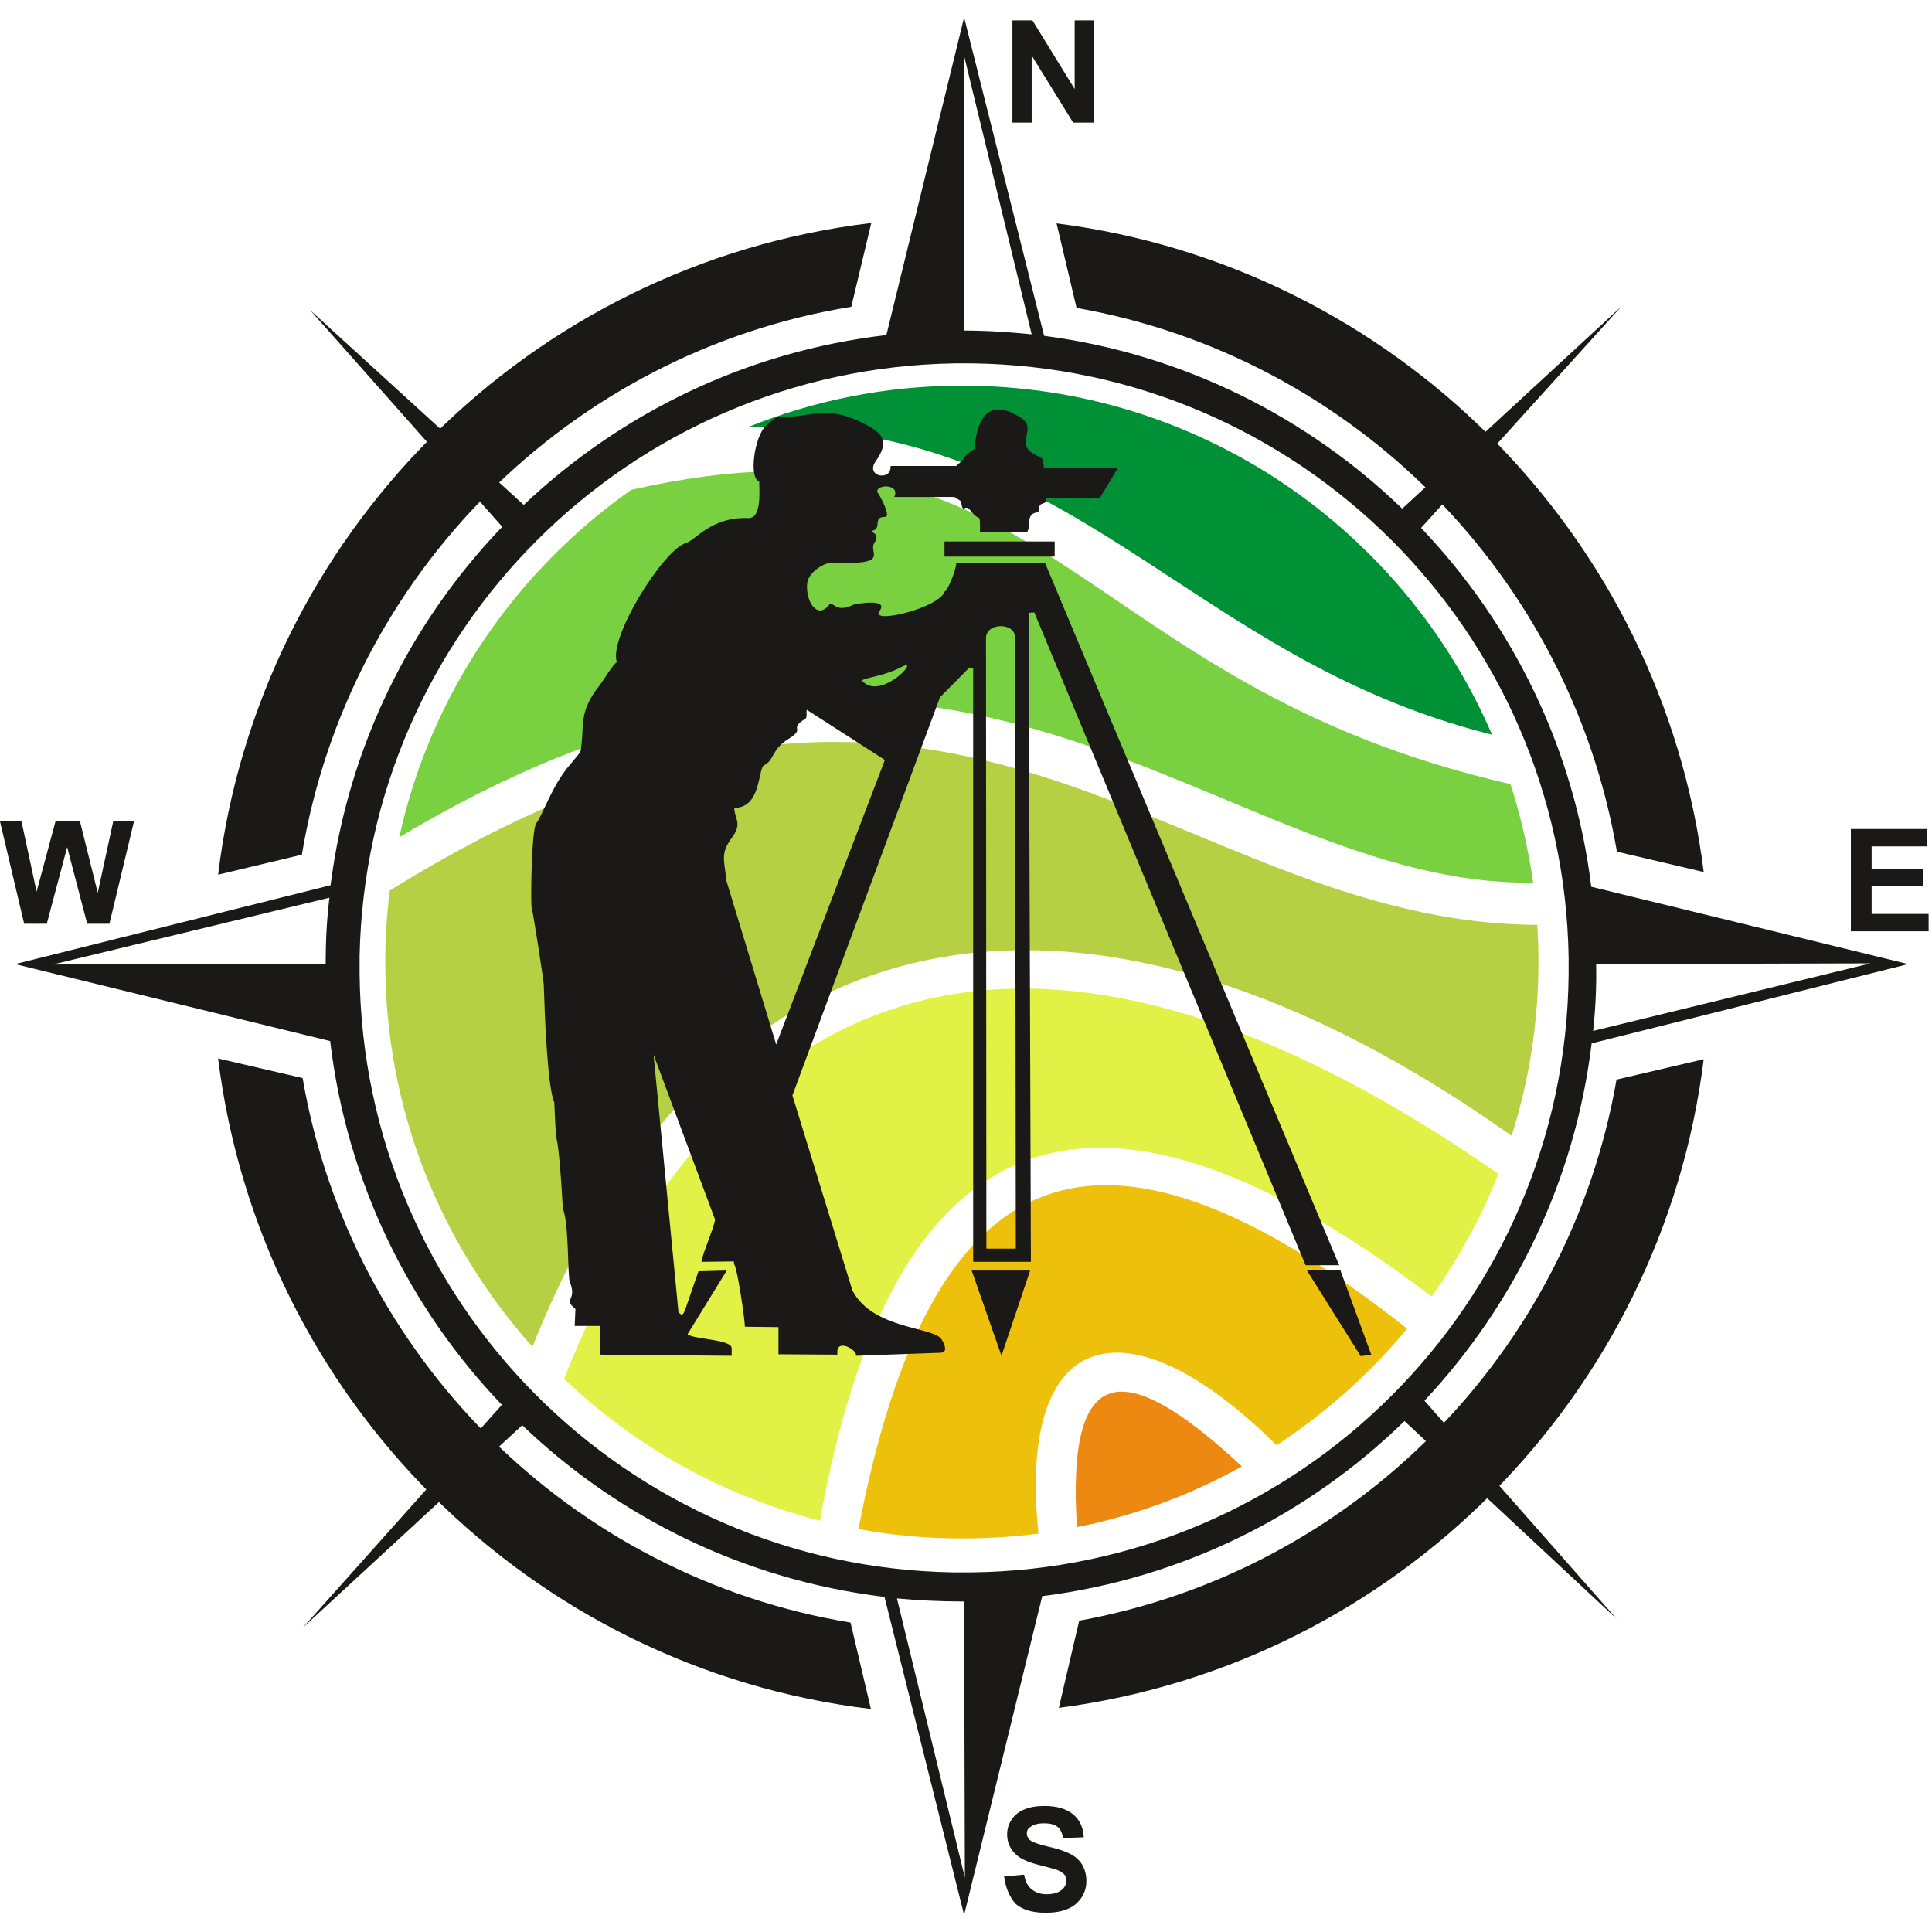 <svg xmlns="http://www.w3.org/2000/svg" xmlns:xlink="http://www.w3.org/1999/xlink" id="Camada_1" x="0px" y="0px" viewBox="0 0 512 512" style="enable-background:new 0 0 512 512;" xml:space="preserve"><style type="text/css">	.st0{fill-rule:evenodd;clip-rule:evenodd;fill:#009035;}	.st1{fill-rule:evenodd;clip-rule:evenodd;fill:#79D041;}	.st2{fill-rule:evenodd;clip-rule:evenodd;fill:#B5D043;}	.st3{fill-rule:evenodd;clip-rule:evenodd;fill:#E1F146;}	.st4{fill-rule:evenodd;clip-rule:evenodd;fill:#EDC10B;}	.st5{fill-rule:evenodd;clip-rule:evenodd;fill:#ED8911;}	.st6{fill-rule:evenodd;clip-rule:evenodd;fill:#1B1918;}</style><g>	<path class="st0" d="M255,102.2c62.9,0,117,38.1,140.4,92.5c-81.6-20.4-110.3-83.3-197.2-81.5C215.8,106.1,234.9,102.2,255,102.2  L255,102.2z M255,102.2"></path>	<path class="st1" d="M400.3,207.8c2.7,8.4,4.7,17.1,6,26.1c-84.5,1.2-151.8-101-300.5-12c8.3-37.9,30.8-70.5,61.5-92.1  C278,104.8,283.4,181.2,400.3,207.8L400.3,207.8z M400.3,207.8"></path>	<path class="st2" d="M407.4,245.1c0.2,3.3,0.3,6.6,0.3,9.9c0,16-2.5,31.5-7.1,46c-110.6-78.5-211.2-65.3-259.5,55.9  c-24.2-27-39-62.7-39-101.9c0-6.4,0.4-12.8,1.2-19C253.8,142.6,308.9,244.6,407.4,245.1L407.4,245.1z M407.4,245.1"></path>	<path class="st3" d="M397.1,311.1c-4.6,11.6-10.6,22.5-17.7,32.5c-93.6-71.1-143.8-42.9-162.1,59.4c-25.9-6.6-49.1-19.7-67.8-37.6  C198.2,242.1,288.9,235.7,397.1,311.1L397.1,311.1z M397.1,311.1"></path>	<path class="st4" d="M372.9,352.1c-9.9,12-21.6,22.4-34.6,30.9c-39.3-39-68.8-31.7-63.1,23.4c-6.6,0.9-13.3,1.3-20.2,1.3  c-9.4,0-18.6-0.8-27.5-2.5C246.3,307.3,289.5,286.2,372.9,352.1L372.9,352.1z M372.9,352.1"></path>	<path class="st5" d="M329.1,388.6c-13.4,7.5-28.1,13-43.7,16.1C282.7,361.6,297,358.7,329.1,388.6L329.1,388.6z M329.1,388.6"></path>	<path class="st6" d="M268.3,32.5V5.4h5.3l11.2,18.2V5.4h5.1v27.1h-5.5l-11-17.8v17.8H268.3z M268.3,32.5"></path>	<path class="st6" d="M490.5,246.8v-27.1h20.1v4.6H496v6h13.6v4.6H496v7.3h15.1v4.6H490.5z M490.5,246.8"></path>	<path class="st6" d="M266.1,497.3l5.3-0.5c0.3,1.8,1,3.1,2,3.9c1,0.8,2.3,1.3,3.9,1.3c1.8,0,3.1-0.4,4-1.1c0.9-0.7,1.3-1.6,1.3-2.6  c0-0.6-0.2-1.2-0.6-1.6c-0.4-0.4-1-0.8-2-1.2c-0.6-0.2-2.1-0.6-4.4-1.2c-2.9-0.7-5-1.6-6.2-2.7c-1.7-1.5-2.5-3.3-2.5-5.5  c0-1.4,0.4-2.7,1.2-3.9c0.8-1.2,1.9-2.1,3.4-2.7c1.5-0.6,3.2-0.9,5.3-0.9c3.4,0,5.9,0.8,7.7,2.3c1.7,1.5,2.6,3.5,2.7,6l-5.5,0.2  c-0.2-1.4-0.7-2.4-1.5-3c-0.8-0.6-1.9-0.9-3.5-0.9c-1.6,0-2.8,0.3-3.7,1c-0.6,0.4-0.9,1-0.9,1.7c0,0.6,0.3,1.2,0.8,1.7  c0.7,0.6,2.4,1.2,5,1.8c2.7,0.6,4.6,1.3,5.9,2c1.3,0.7,2.3,1.6,3,2.8c0.7,1.2,1.1,2.6,1.1,4.3c0,1.6-0.4,3-1.3,4.4  c-0.9,1.3-2.1,2.4-3.7,3c-1.6,0.7-3.5,1-5.9,1c-3.4,0-6.1-0.8-7.9-2.4C267.5,502.6,266.5,500.3,266.1,497.3L266.1,497.3z   M266.1,497.3"></path>	<path class="st6" d="M6.4,244.8L0,217.7h5.7l4,18.6l5-18.6h6.5l4.7,18.9l4.1-18.9h5.5L29,244.8h-5.9l-5.3-20.3l-5.4,20.3H6.4z   M6.4,244.8"></path>	<path class="st6" d="M280,59.2c89.5,11.4,160.3,82.4,171.5,171.9l-23-5.4C416,152.4,358.4,94.5,285.3,81.6L280,59.2z M451.5,280.7  c-11.1,89.4-81.7,160.3-170.9,171.9l5.4-23.1c72.6-13.2,129.7-70.6,142.4-143.4L451.5,280.7z M230.8,452.9  c-90.2-10.8-161.8-82.3-173-172.4l22.4,5.2c12.7,73.9,71.2,132.1,145.2,144.3L230.8,452.9z M57.8,231.8  c11-90.3,82.7-161.9,173.1-172.7l-5.3,22.2C151.2,93.4,92.4,152.1,80,226.5L57.8,231.8z M57.8,231.8"></path>	<path class="st6" d="M255.5,87.6c6,0,12,0.4,17.9,1l-18-74.2L255.5,87.6z M371.6,134.8l58.1-53.6l-53.1,58.7  c24.2,25.4,40.6,58.4,45.1,95.1l84,20.5l-83.9,21c-4.4,36.4-20.5,69.3-44.3,94.7l50.9,57.8l-56.2-52.4  c-25.5,24.9-58.9,41.7-96,46.4l-20.7,84.5l-21.1-84.3c-37.1-4.5-70.4-21-96-45.5l-58.1,53.6l52.7-59  c-24.6-25.7-41.1-59.2-45.5-96.4L4,255.5l83.6-20.9c4.7-36.7,21.1-69.6,45.5-95L82.2,82.2l56.6,51.6c25.7-24.3,59-40.7,96.1-45  l20.6-84.2L276.7,89C313.4,93.8,346.3,110.4,371.6,134.8L371.6,134.8z M257.6,96.3h-4.5c-86.3,1.3-156.1,70.9-157.8,157.1l0,4.6  c0.8,86.9,70.7,157.3,157.4,158.7l4.6,0c87.1-0.9,157.5-71.3,158.4-158.4l0-4.6C414.3,167.2,344.2,97.4,257.6,96.3L257.6,96.3z   M422.2,273.2l73.5-17.9l-72.7,0.2c0,0.2,0,0.3,0,0.5C423.1,261.8,422.8,267.5,422.2,273.2L422.2,273.2z M86.3,255.5  c0-6,0.3-11.8,1-17.6L14,255.6L86.3,255.5z M255.5,424.4c-0.3,0-0.5,0-0.8,0c-5.7,0-11.4-0.3-17-0.8l18,74L255.5,424.4z   M255.5,424.4"></path>	<path class="st6" d="M201.2,127.6c-2.8-0.8-1.3-11.8,1.7-14.7c0.4-0.4,2.4-2.1,2.9-2.3c10.1,0,13.3-3.6,23.8,2  c4.6,2.4,6,4.6,2.5,9.6c-3,4.2,4.3,5.4,3.9,1.3h17.4c4.2-3.6,0.1-1.2,4.9-4.6c0.1-0.1,0.1-16.1,12.2-8.2c5,3.2-2.7,7.1,4.8,10.3  c1.8,0.8,0.4,1,1.3,2.1c0,0.3-0.1,0.9,0.3,1h19.3l-4.8,8L277,132c0.7,2.2-1.7,0.6-1.6,2.9c0.1,1.8-3-0.4-2.7,4.8  c0,0.4-0.4,1-0.5,1.4h-12.5c0-6.1,0.2-2.2-2.5-5.8c-1.6-2.1-2,1.3-2.5-2.3c0-0.3-1.5-1.1-1.8-1.3h-15.9c1.8-4-6.4-3.2-4.1-0.7  c0,0,3.5,6,1.6,6c-3.1-0.1-1,2.8-2.9,3.5c-1.9,0.7,2.1,0.4,0.1,3.4c-1.7,2.6,4.7,5.9-11.1,5.2c-2.1-0.1-6.5,2.6-6.7,5.6  c-0.4,4.7,2.7,9.6,5.8,5.6c1.1-1.4,1.4,2.5,6.6-0.1c0,0,9.4-1.9,6.8,1.7c-2.8,3.7,15.7-0.7,17.2-5.1c0.8-0.2,3.1-5.7,3.1-7.5h23.6  l77.9,186H346l-71.9-173l-1.5,0.1l0.6,172h-15.3V177.1l-1.1-0.1l-7.7,7.8L210,290.3l15.9,51.7c5.4,10.3,21.4,9.6,23.6,12.9  c0.9,1.4,1.8,3.6-0.4,3.6l-22.3,0.8c0.7-1.3-4.9-4.7-4.9-1c0,0.2,0,0.5,0,0.7l-15.6-0.1v-7.2l-8.9-0.1c0-2-2-15.4-2.8-16.5  c-0.1-0.2-0.1-0.6-0.1-0.8l-8.6,0.1c0.2-2,3.2-8.7,3.6-11.2l-16.3-43.7l6.6,68.2c1.2,1.6,1.5-0.2,1.7-0.4c0,0,3.6-10.4,3.6-10.4  l7.5-0.2l-10.4,16.9c1.8,1.4,11.7,1.3,11.7,3.7c0,0.7,0,1.3,0,2L159,359v-7.6l-6.7,0l0.2-4.5c-3.5-2.9,0.6-2-1.5-7.2  c-0.6-1.3-0.2-15.4-1.8-19.3c-0.1-0.2-0.8-15.7-1.8-19c-0.1-0.4-0.5-8.4-0.5-9.2c-1.9-4.2-2.6-25-2.8-31.3c0-0.9-2.8-19-3.2-20.4  c-0.3-0.1-0.1-20.6,1.2-22.3c1.8-2.3,4.1-9.9,8.9-15.5c0.4-0.4,2.8-3.4,2.8-3.4c1.3-6.7-0.9-10.2,5.2-17.8c0.7-0.9,3.6-5.7,4.5-6  c-2.4-6.2,12.2-29.8,18.3-31.6c2.5-0.7,6.7-7,16.5-6.6C201.9,137.5,201.2,130.1,201.2,127.6L201.2,127.6z M228.4,180.3  c2-1,5.9-1.1,10.6-3.6C244.3,174,233.2,186.1,228.4,180.3L228.4,180.3z M261.3,169.1l0.1,161.8h7.8L269,169  C269.1,164.9,261.3,164.9,261.3,169.1L261.3,169.1z M192.5,233.4c-0.5-5.4-1.7-7.1,1.4-11.3c3-4,0.7-5.1,0.7-8  c7.2,0,6.2-10.4,7.9-11.3c2.8-1.4,1.8-4.1,6.5-7c4.8-3-0.3-2.4,4.4-5.3c0.6-0.3,0.2-1.7,0.4-2.4l20.7,13.3l-28.8,75.4L192.5,233.4z   M192.5,233.4"></path>	<path class="st6" d="M265.4,359.3l-7.9-22.6H273L265.4,359.3z M265.4,359.3"></path>	<path class="st6" d="M360.6,359.4l-14.3-22.8h8.9l8.2,22.4L360.6,359.4z M360.6,359.4"></path>	<rect x="250.3" y="143.5" class="st6" width="29.2" height="4"></rect></g></svg>